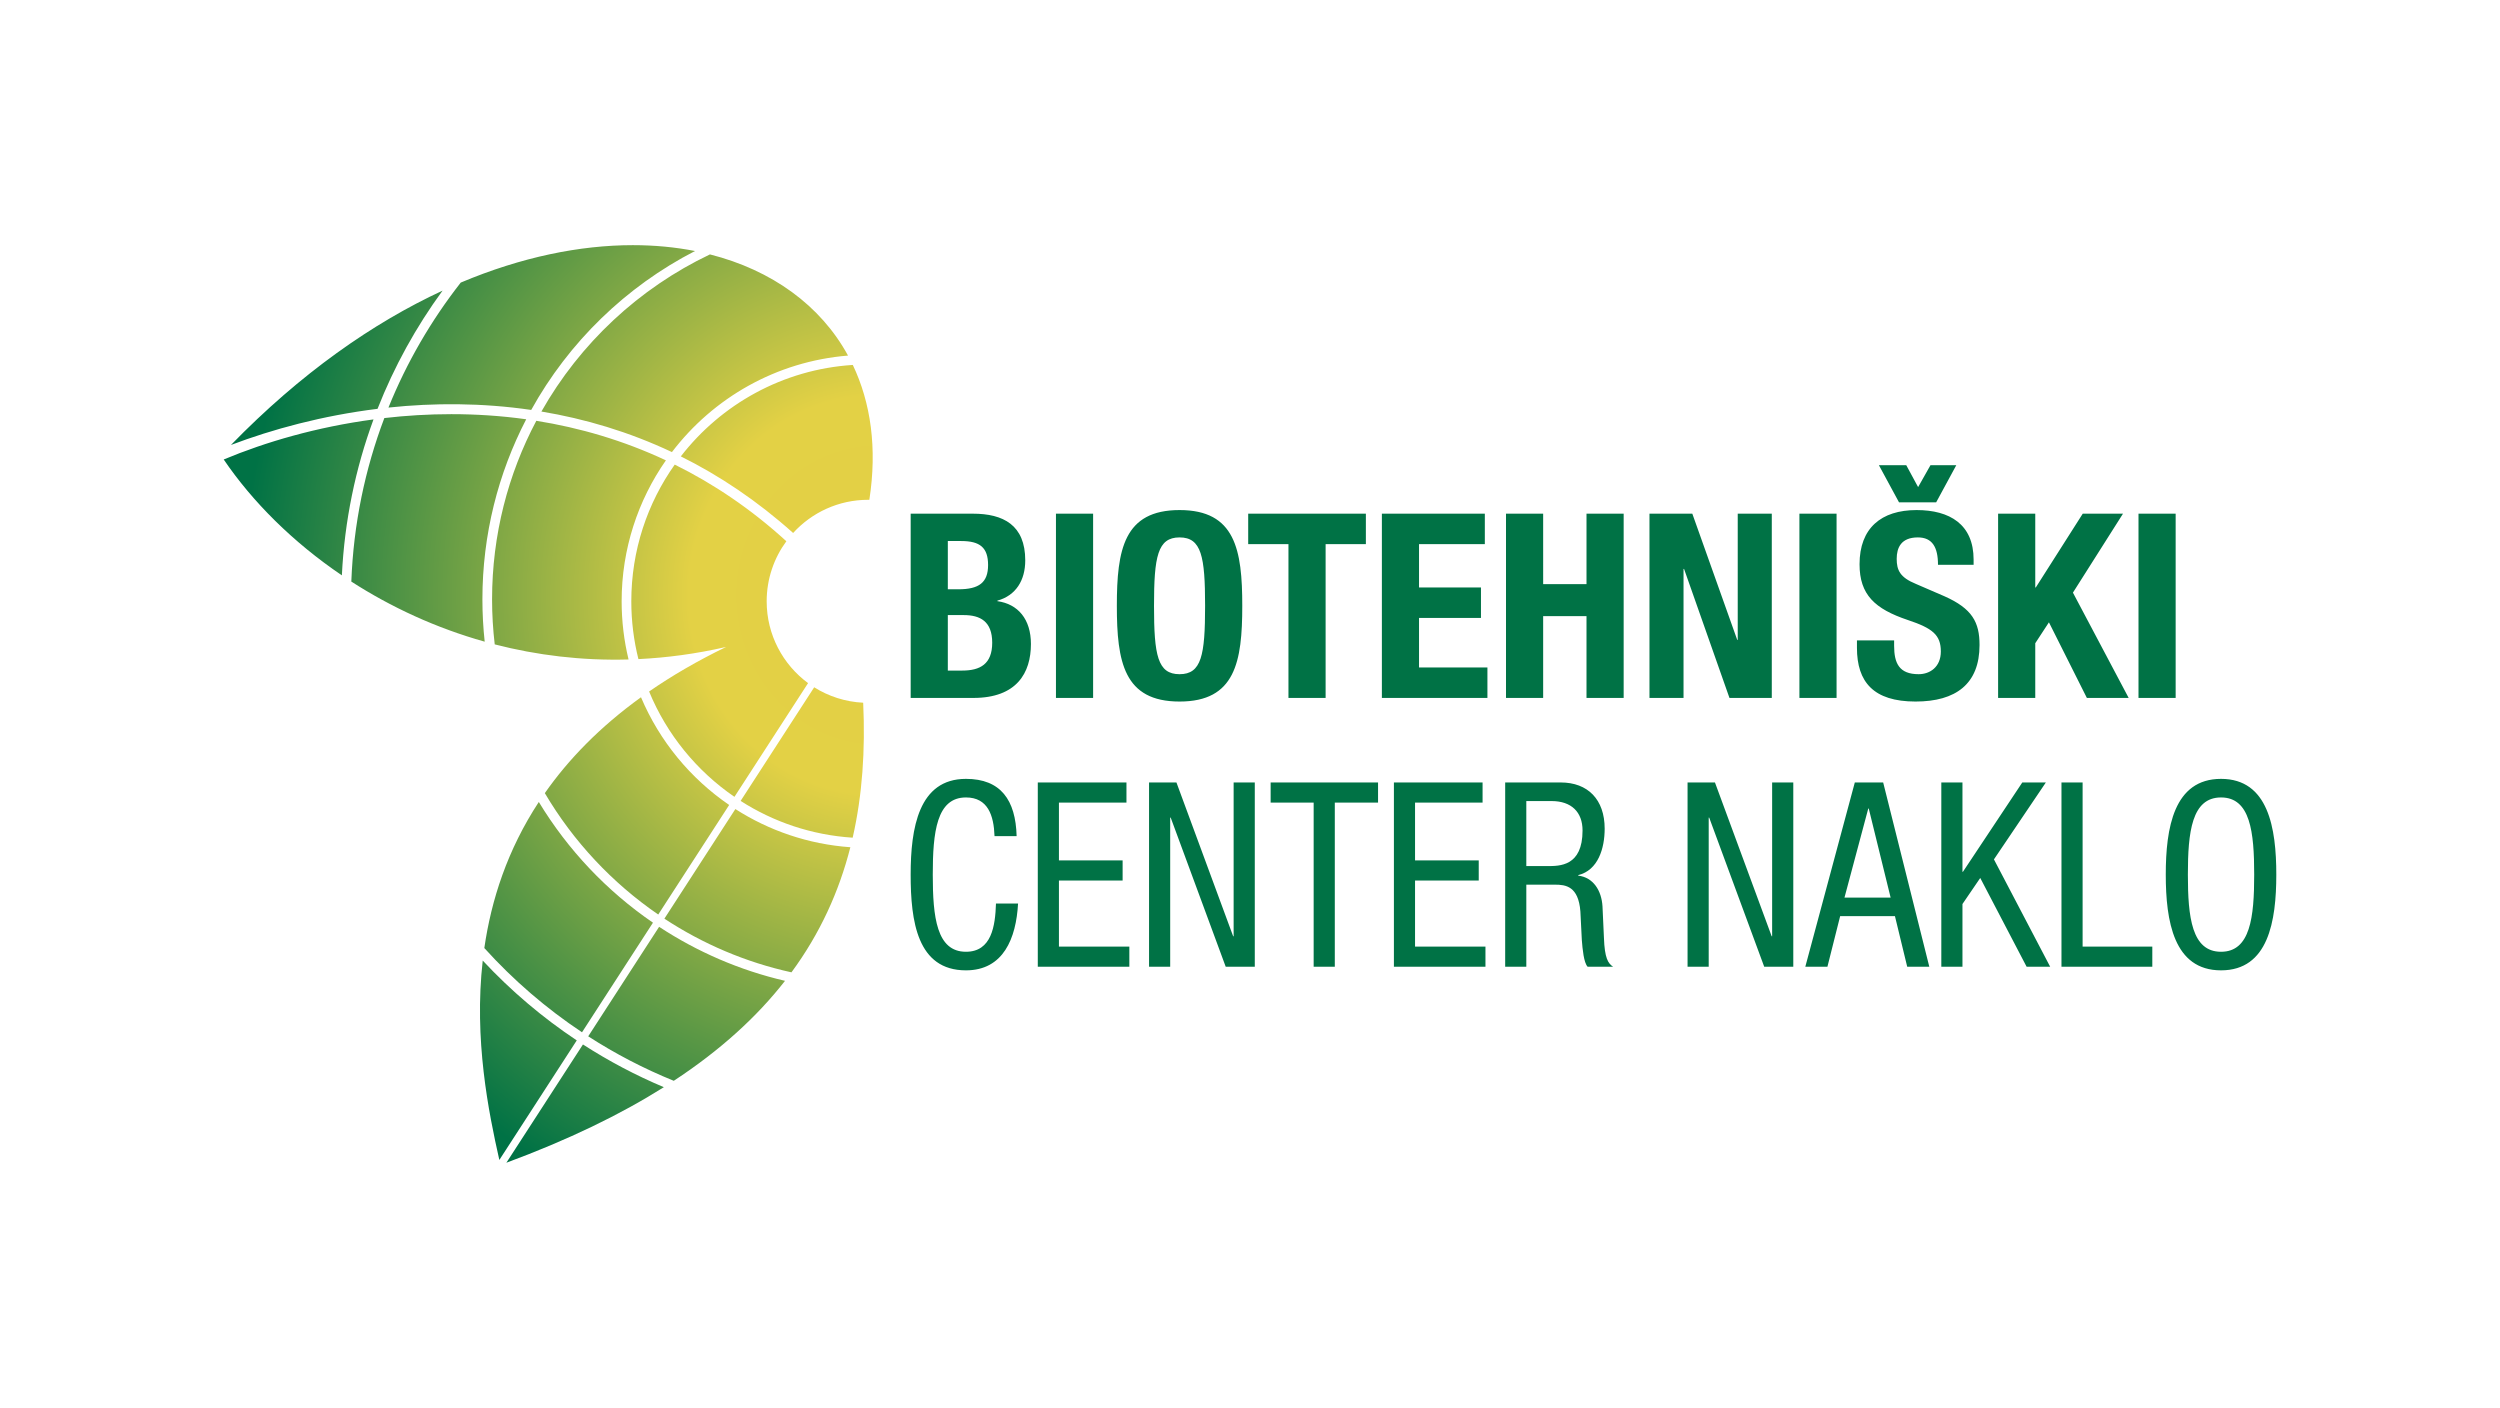 <?xml version="1.0" encoding="utf-8"?>
<!-- Generator: Adobe Illustrator 15.0.0, SVG Export Plug-In  -->
<!DOCTYPE svg PUBLIC "-//W3C//DTD SVG 1.1//EN" "http://www.w3.org/Graphics/SVG/1.1/DTD/svg11.dtd">
<svg version="1.1"
	 xmlns="http://www.w3.org/2000/svg" xmlns:xlink="http://www.w3.org/1999/xlink" xmlns:a="http://ns.adobe.com/AdobeSVGViewerExtensions/3.0/"
	 x="0px" y="0px" width="380px" height="214px" viewBox="0.006 -0.005 380 214" enable-background="new 0.006 -0.005 380 214"
	 xml:space="preserve">
<defs>
</defs>
<rect fill="none" width="380.013" height="213.987"/>
<g>
	<defs>
		<rect id="SVGID_1_" x="34.01" y="37.26" width="311.994" height="139.471"/>
	</defs>
	<clipPath id="SVGID_4_">
		<use xlink:href="#SVGID_1_"  overflow="visible"/>
	</clipPath>
	<g clip-path="url(#SVGID_4_)">
		<defs>
			<path id="SVGID_3_" d="M76.975,176.73c9.381-3.47,17.298-7.304,23.936-11.483c-4.304-1.812-8.415-3.99-12.296-6.494
				L76.975,176.73z M75.905,176.31l11.768-18.176c-5.229-3.479-10.025-7.556-14.292-12.133
				C72.028,157.979,74.259,169.009,75.905,176.31 M89.416,157.517c4.09,2.638,8.44,4.906,13.005,6.76
				c7.092-4.659,12.648-9.733,16.91-15.196c-6.92-1.607-13.377-4.423-19.139-8.211L89.416,157.517z M100.994,139.632
				c5.797,3.814,12.318,6.617,19.313,8.158c4.345-5.907,7.232-12.258,8.953-19.016c-6.405-0.459-12.367-2.527-17.479-5.804
				L100.994,139.632z M73.624,144.098c4.39,4.857,9.378,9.162,14.848,12.802l10.785-16.659
				c-7.008-4.801-12.939-11.062-17.351-18.346C77.13,129.177,74.679,136.783,73.624,144.098 M82.82,120.55
				c4.33,7.341,10.231,13.646,17.239,18.453l10.782-16.653c-5.899-4.036-10.587-9.712-13.403-16.373
				C91.159,110.508,86.396,115.438,82.82,120.55 M112.581,121.735c4.975,3.187,10.786,5.185,17.03,5.588
				c1.481-6.48,1.932-13.329,1.599-20.515c-2.728-0.133-5.271-0.976-7.447-2.345L112.581,121.735z M95.965,91.396
				c0,3.029,0.375,5.971,1.081,8.782c4.342-0.209,8.792-0.804,13.325-1.846c-4.37,2.117-8.253,4.386-11.701,6.77
				c2.686,6.519,7.23,12.075,12.973,16.012l11.19-17.285c-3.815-2.81-6.292-7.332-6.292-12.433c0-3.418,1.112-6.574,2.992-9.132
				c-5.408-4.938-11.121-8.76-16.967-11.65C98.408,76.484,95.965,83.654,95.965,91.396 M74.801,91.102
				c0,2.314,0.14,4.596,0.403,6.84c6.39,1.647,13.212,2.493,20.343,2.294c-0.686-2.835-1.052-5.794-1.052-8.84
				c0-7.969,2.488-15.355,6.728-21.429c-6.491-3.041-13.132-4.963-19.695-6.011C77.235,72.057,74.801,81.294,74.801,91.102
				 M34.01,69.837c4.357,6.408,10.485,12.548,17.961,17.611c0.403-8.295,2.069-16.259,4.808-23.703
				C48.183,64.895,40.367,67.175,34.01,69.837 M58.426,63.54c-2.943,7.772-4.691,16.132-5.019,24.855
				c6.009,3.87,12.834,7.046,20.271,9.135c-0.227-2.112-0.347-4.256-0.347-6.429c0-9.871,2.406-19.181,6.658-27.376
				c-3.838-0.535-7.645-0.777-11.37-0.777C65.14,62.948,61.73,63.159,58.426,63.54 M103.491,69.366
				c5.841,2.903,11.581,6.725,17.069,11.642c2.822-3.099,6.891-5.044,11.412-5.044l0.174,0.002c1.216-7.844,0.221-14.762-2.514-20.5
				C119.003,56.147,109.631,61.441,103.491,69.366 M35.11,67.63c6.289-2.387,13.912-4.459,22.282-5.494
				C59.92,55.7,63.256,49.67,67.277,44.17C56.661,49.089,45.681,56.768,35.11,67.63 M82.3,62.549
				c6.584,1.096,13.269,3.063,19.84,6.163c6.266-8.227,15.855-13.785,26.766-14.668c-4.172-7.642-11.583-12.99-20.987-15.38
				C97.123,43.808,88.166,52.188,82.3,62.549 M70.041,42.947c-4.5,5.744-8.216,12.132-10.991,18.999
				c6.872-0.728,14.21-0.735,21.7,0.359c5.711-10.312,14.395-18.749,24.894-24.155c-2.979-0.587-6.138-0.891-9.438-0.891
				C88.159,37.26,79.266,39.062,70.041,42.947"/>
		</defs>
		<clipPath id="SVGID_5_">
			<use xlink:href="#SVGID_3_"  overflow="visible"/>
		</clipPath>
		
			<radialGradient id="SVGID_7_" cx="678.753" cy="-1194.259" r="0.594" gradientTransform="matrix(-243.046 -7.174 -7.51 254.425 156134.047 308810.406)" gradientUnits="userSpaceOnUse">
			<stop  offset="0" style="stop-color:#E4CF44"/>
			<stop  offset="0.2" style="stop-color:#E3D145"/>
			<stop  offset="0.67" style="stop-color:#007245"/>
			<stop  offset="0.99" style="stop-color:#007245"/>
			<stop  offset="1" style="stop-color:#007146"/>
		</radialGradient>
		<polygon clip-path="url(#SVGID_5_)" fill="url(#SVGID_7_)" points="133.277,179.66 29.896,176.609 34.096,34.329 137.477,37.381 
					"/>
	</g>
	<g clip-path="url(#SVGID_4_)">
		<defs>
			<rect id="SVGID_2_" x="34.01" y="37.26" width="311.994" height="139.471"/>
		</defs>
		<clipPath id="SVGID_9_">
			<use xlink:href="#SVGID_2_"  overflow="visible"/>
		</clipPath>
		<path clip-path="url(#SVGID_9_)" fill-rule="evenodd" clip-rule="evenodd" fill="#007245" d="M144.075,93.489h2.432
			c2.471,0,4.315,0.941,4.315,4.197s-1.844,4.235-4.551,4.235h-2.196V93.489z M144.075,82.232h2.04c2.825,0,4.079,0.98,4.079,3.647
			s-1.373,3.688-4.51,3.688h-1.609V82.232z M138.427,106.081h9.532c6.59,0,8.748-3.805,8.748-8.199c0-3.765-1.962-6.079-5.1-6.51
			v-0.079c2.824-0.784,4.237-3.099,4.237-6.119c0-5.374-3.334-7.1-7.963-7.1h-9.453V106.081z M166.159,78.074h-5.648v28.007h5.648
			V78.074z M169.767,92.077c0,8.513,1.06,14.553,9.533,14.553c8.472,0,9.531-6.04,9.531-14.553c0-8.512-1.059-14.552-9.531-14.552
			C170.826,77.525,169.767,83.565,169.767,92.077 M175.415,92.077c0-7.492,0.549-10.395,3.884-10.395
			c3.333,0,3.882,2.902,3.882,10.395c0,7.532-0.549,10.396-3.882,10.396C175.964,102.473,175.415,99.609,175.415,92.077
			 M189.732,78.074v4.629h6.119v23.378h5.648V82.703h6.119v-4.629H189.732z M210.051,78.074v28.007h16.043v-4.629h-10.396v-7.531
			h9.415v-4.629h-9.415v-6.589h10.002v-4.629H210.051z M228.918,106.081h5.648V93.646h6.589v12.435h5.648V78.074h-5.648v10.709
			h-6.589V78.074h-5.648V106.081z M250.726,78.074v28.007h5.177V86.469h0.079l6.903,19.612h6.433V78.074h-5.177v19.181h-0.078
			l-6.826-19.181H250.726z M279.164,78.074h-5.648v28.007h5.648V78.074z M282.262,97.334v1.137c0,5.179,2.51,8.159,8.905,8.159
			c6.118,0,9.728-2.668,9.728-8.59c0-3.453-1.098-5.531-5.334-7.414l-4.355-1.883c-2.392-0.98-2.902-2.078-2.902-3.805
			c0-1.687,0.667-3.256,3.217-3.256c2.197,0,3.06,1.491,3.06,4.158h5.413v-0.784c0-5.374-3.647-7.531-8.668-7.531
			c-5.375,0-8.669,2.745-8.669,8.236c0,4.629,2.315,6.786,7.335,8.474c3.765,1.255,5.021,2.274,5.021,4.784
			c0,2.354-1.648,3.453-3.374,3.453c-2.98,0-3.726-1.687-3.726-4.315v-0.823H282.262z M288.656,76.349h5.648l3.061-5.648h-3.923
			l-1.883,3.334l-1.804-3.334h-4.158L288.656,76.349z M303.718,78.074v28.007h5.648v-8.315l2.078-3.179l5.766,11.494h6.355
			l-8.473-16.004l7.61-12.003h-6.119l-7.138,11.218h-0.079V78.074H303.718z M330.705,78.074h-5.648v28.007h5.648V78.074z"/>
		<path clip-path="url(#SVGID_9_)" fill-rule="evenodd" clip-rule="evenodd" fill="#007245" d="M151.394,137.328
			c-0.109,3.413-0.658,7.335-4.566,7.335c-4.457,0-5.041-5.256-5.041-11.728c0-6.473,0.584-11.729,5.041-11.729
			c3.324,0,4.237,2.706,4.347,5.884h3.359c-0.146-5.491-2.411-8.708-7.707-8.708c-7.196,0-8.401,7.492-8.401,14.553
			c0,7.06,0.986,14.552,8.401,14.552c5.698,0,7.634-4.863,7.925-10.159H151.394z M157.75,146.938h13.917v-3.06h-10.703v-10.041h9.68
			v-3.06h-9.68v-8.787h10.264v-3.061H157.75V146.938z M174.661,146.938h3.214v-22.672h0.074l8.364,22.672h4.42v-28.008h-3.215
			v23.379h-0.072l-8.621-23.379h-4.164V146.938z M202.896,121.991h6.574v-3.061h-16.327v3.061h6.539v24.947h3.214V121.991z
			 M211.88,146.938h13.916v-3.06h-10.703v-10.041h9.681v-3.06h-9.681v-8.787h10.265v-3.061H211.88V146.938z M232.006,121.756h3.835
			c3.031,0,4.712,1.688,4.712,4.472c0,5.453-3.469,5.412-5.37,5.412h-3.178V121.756z M228.792,146.938h3.214v-12.475h4.346
			c1.644,0,3.58,0.236,3.873,4.08l0.219,4.354c0.11,1.372,0.292,3.412,0.878,4.04h3.87c-0.767-0.51-1.277-1.294-1.388-4.394
			l-0.219-4.785c-0.146-2.393-1.388-4.393-3.688-4.667v-0.079c3.031-0.745,4.018-4.079,4.018-7.061c0-4.433-2.557-7.022-6.684-7.022
			h-8.438V146.938z M256.515,146.938h3.214v-22.672h0.073l8.364,22.672h4.42v-28.008h-3.215v23.379H269.3l-8.621-23.379h-4.164
			V146.938z M283.982,122.894h0.074l3.324,13.533h-7.013L283.982,122.894z M274.413,146.938h3.361l1.935-7.688h8.329l1.863,7.688
			h3.359l-7.012-28.008h-4.311L274.413,146.938z M295.086,146.938h3.214v-9.531l2.703-3.962l7.049,13.493h3.58l-8.547-16.317
			l7.89-11.69h-3.581l-9.021,13.573H298.3v-13.573h-3.214V146.938z M313.35,146.938h13.807v-3.06h-10.594v-24.948h-3.213V146.938z
			 M337.604,121.207c4.456,0,5.04,5.256,5.04,11.729c0,6.472-0.584,11.728-5.04,11.728c-4.456,0-5.041-5.256-5.041-11.728
			C332.563,126.463,333.147,121.207,337.604,121.207 M337.604,118.383c-7.196,0-8.401,7.492-8.401,14.553
			c0,7.06,1.205,14.552,8.401,14.552c7.196,0,8.4-7.492,8.4-14.552C346.004,125.875,344.799,118.383,337.604,118.383"/>
	</g>
</g>
</svg>
